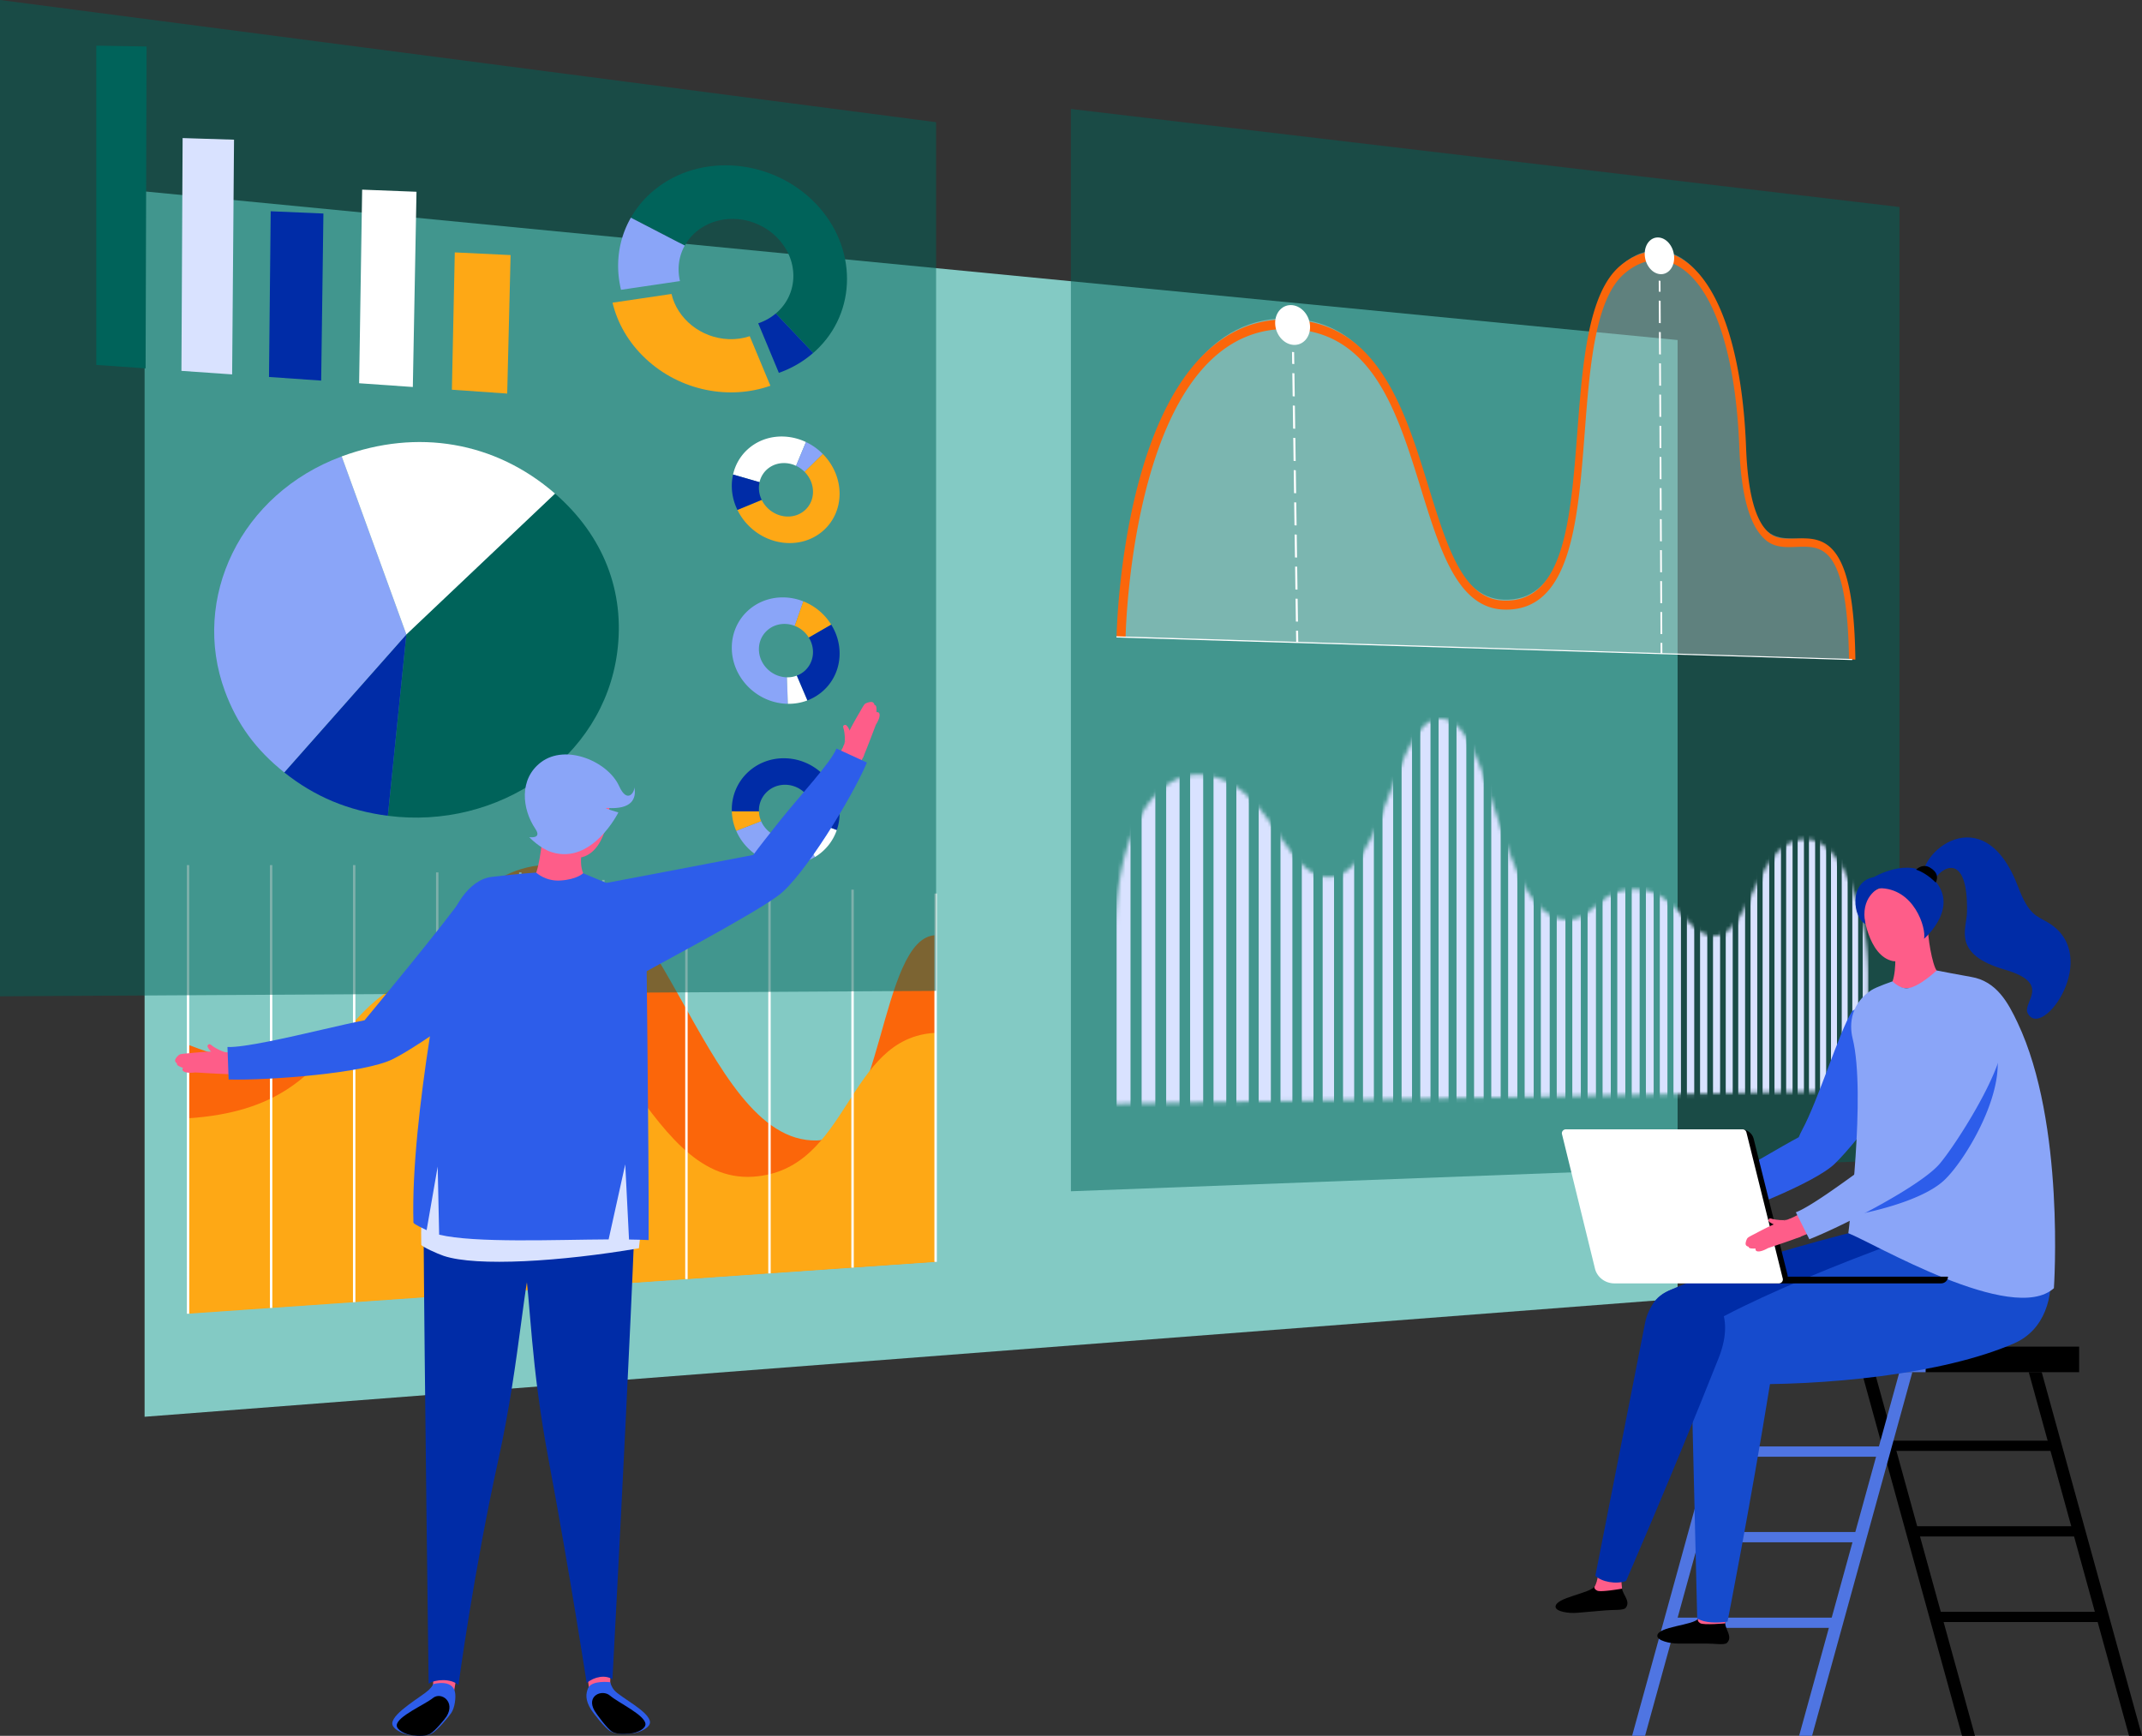 <svg width="543" height="440" xmlns="http://www.w3.org/2000/svg" xmlns:xlink="http://www.w3.org/1999/xlink">
    <rect width="100%" height="100%" fill="#333333" stroke="none"/>
    <defs>
        <path d="M69.067 20.08c-4.004 10.4-8.326 20.8-15.81 20.042-10.836-1.099-14.235-24.37-31.31-25.878C10.157 13.203 0 28.584 0 54.2v43.47l190.855-3.37V65.404c0-17.317-7.178-34.095-15.108-34.778-6.773-.583-10.434 5.813-13.651 12.208-3.16 6.283-5.891 12.566-10.718 12.231-6.562-.453-9.323-11.05-18.512-11.722-5.393-.395-8.241 1.69-10.71 3.775-2.396 2.023-4.435 4.047-8.098 3.802C96.992 49.79 95.885 1.367 82.877.028A5.227 5.227 0 0 0 82.34 0c-5.837 0-9.409 10.04-13.274 20.08z" id="a"/>
        <path d="M69.067 20.08c-4.004 10.4-8.326 20.8-15.81 20.042-10.836-1.099-14.235-24.37-31.31-25.878C10.157 13.203 0 28.584 0 54.2v43.47l190.855-3.37V65.404c0-17.317-7.178-34.095-15.108-34.778-6.773-.583-10.434 5.813-13.651 12.208-3.16 6.283-5.891 12.566-10.718 12.231-6.562-.453-9.323-11.05-18.512-11.722-5.393-.395-8.241 1.69-10.71 3.775-2.396 2.023-4.435 4.047-8.098 3.802C96.992 49.79 95.885 1.367 82.877.028A5.227 5.227 0 0 0 82.34 0c-5.837 0-9.409 10.04-13.274 20.08z" id="c"/>
        <path d="M69.067 20.08c-4.004 10.4-8.326 20.8-15.81 20.042-10.836-1.099-14.235-24.37-31.31-25.878C10.157 13.203 0 28.584 0 54.2v43.47l190.855-3.37V65.404c0-17.317-7.178-34.095-15.108-34.778-6.773-.583-10.434 5.813-13.651 12.208-3.16 6.283-5.891 12.566-10.718 12.231-6.562-.453-9.323-11.05-18.512-11.722-5.393-.395-8.241 1.69-10.71 3.775-2.396 2.023-4.435 4.047-8.098 3.802C96.992 49.79 95.885 1.367 82.877.028A5.227 5.227 0 0 0 82.34 0c-5.837 0-9.409 10.04-13.274 20.08z" id="e"/>
        <path d="M69.067 20.08c-4.004 10.4-8.326 20.8-15.81 20.042-10.836-1.099-14.235-24.37-31.31-25.878C10.157 13.203 0 28.584 0 54.2v43.47l190.855-3.37V65.404c0-17.317-7.178-34.095-15.108-34.778-6.773-.583-10.434 5.813-13.651 12.208-3.16 6.283-5.891 12.566-10.718 12.231-6.562-.453-9.323-11.05-18.512-11.722-5.393-.395-8.241 1.69-10.71 3.775-2.396 2.023-4.435 4.047-8.098 3.802C96.992 49.79 95.885 1.367 82.877.028A5.227 5.227 0 0 0 82.34 0c-5.837 0-9.409 10.04-13.274 20.08z" id="g"/>
        <path d="M69.067 20.08c-4.004 10.4-8.326 20.8-15.81 20.042-10.836-1.099-14.235-24.37-31.31-25.878C10.157 13.203 0 28.584 0 54.2v43.47l190.855-3.37V65.404c0-17.317-7.178-34.095-15.108-34.778-6.773-.583-10.434 5.813-13.651 12.208-3.16 6.283-5.891 12.566-10.718 12.231-6.562-.453-9.323-11.05-18.512-11.722-5.393-.395-8.241 1.69-10.71 3.775-2.396 2.023-4.435 4.047-8.098 3.802C96.992 49.79 95.885 1.367 82.877.028A5.227 5.227 0 0 0 82.34 0c-5.837 0-9.409 10.04-13.274 20.08z" id="i"/>
        <path d="M69.067 20.08c-4.004 10.4-8.326 20.8-15.81 20.042-10.836-1.099-14.235-24.37-31.31-25.878C10.157 13.203 0 28.584 0 54.2v43.47l190.855-3.37V65.404c0-17.317-7.178-34.095-15.108-34.778-6.773-.583-10.434 5.813-13.651 12.208-3.16 6.283-5.891 12.566-10.718 12.231-6.562-.453-9.323-11.05-18.512-11.722-5.393-.395-8.241 1.69-10.71 3.775-2.396 2.023-4.435 4.047-8.098 3.802C96.992 49.79 95.885 1.367 82.877.028A5.227 5.227 0 0 0 82.34 0c-5.837 0-9.409 10.04-13.274 20.08z" id="k"/>
        <path d="M69.067 20.08c-4.004 10.4-8.326 20.8-15.81 20.042-10.836-1.099-14.235-24.37-31.31-25.878C10.157 13.203 0 28.584 0 54.2v43.47l190.855-3.37V65.404c0-17.317-7.178-34.095-15.108-34.778-6.773-.583-10.434 5.813-13.651 12.208-3.16 6.283-5.891 12.566-10.718 12.231-6.562-.453-9.323-11.05-18.512-11.722-5.393-.395-8.241 1.69-10.71 3.775-2.396 2.023-4.435 4.047-8.098 3.802C96.992 49.79 95.885 1.367 82.877.028A5.227 5.227 0 0 0 82.34 0c-5.837 0-9.409 10.04-13.274 20.08z" id="m"/>
        <path d="M69.067 20.08c-4.004 10.4-8.326 20.8-15.81 20.042-10.836-1.099-14.235-24.37-31.31-25.878C10.157 13.203 0 28.584 0 54.2v43.47l190.855-3.37V65.404c0-17.317-7.178-34.095-15.108-34.778-6.773-.583-10.434 5.813-13.651 12.208-3.16 6.283-5.891 12.566-10.718 12.231-6.562-.453-9.323-11.05-18.512-11.722-5.393-.395-8.241 1.69-10.71 3.775-2.396 2.023-4.435 4.047-8.098 3.802C96.992 49.79 95.885 1.367 82.877.028A5.227 5.227 0 0 0 82.34 0c-5.837 0-9.409 10.04-13.274 20.08z" id="o"/>
        <path d="M69.067 20.08c-4.004 10.4-8.326 20.8-15.81 20.042-10.836-1.099-14.235-24.37-31.31-25.878C10.157 13.203 0 28.584 0 54.2v43.47l190.855-3.37V65.404c0-17.317-7.178-34.095-15.108-34.778-6.773-.583-10.434 5.813-13.651 12.208-3.16 6.283-5.891 12.566-10.718 12.231-6.562-.453-9.323-11.05-18.512-11.722-5.393-.395-8.241 1.69-10.71 3.775-2.396 2.023-4.435 4.047-8.098 3.802C96.992 49.79 95.885 1.367 82.877.028A5.227 5.227 0 0 0 82.34 0c-5.837 0-9.409 10.04-13.274 20.08z" id="q"/>
        <path d="M69.067 20.08c-4.004 10.4-8.326 20.8-15.81 20.042-10.836-1.099-14.235-24.37-31.31-25.878C10.157 13.203 0 28.584 0 54.2v43.47l190.855-3.37V65.404c0-17.317-7.178-34.095-15.108-34.778-6.773-.583-10.434 5.813-13.651 12.208-3.16 6.283-5.891 12.566-10.718 12.231-6.562-.453-9.323-11.05-18.512-11.722-5.393-.395-8.241 1.69-10.71 3.775-2.396 2.023-4.435 4.047-8.098 3.802C96.992 49.79 95.885 1.367 82.877.028A5.227 5.227 0 0 0 82.34 0c-5.837 0-9.409 10.04-13.274 20.08z" id="s"/>
        <path d="M69.067 20.08c-4.004 10.4-8.326 20.8-15.81 20.042-10.836-1.099-14.235-24.37-31.31-25.878C10.157 13.203 0 28.584 0 54.2v43.47l190.855-3.37V65.404c0-17.317-7.178-34.095-15.108-34.778-6.773-.583-10.434 5.813-13.651 12.208-3.16 6.283-5.891 12.566-10.718 12.231-6.562-.453-9.323-11.05-18.512-11.722-5.393-.395-8.241 1.69-10.71 3.775-2.396 2.023-4.435 4.047-8.098 3.802C96.992 49.79 95.885 1.367 82.877.028A5.227 5.227 0 0 0 82.34 0c-5.837 0-9.409 10.04-13.274 20.08z" id="u"/>
        <path d="M69.067 20.08c-4.004 10.4-8.326 20.8-15.81 20.042-10.836-1.099-14.235-24.37-31.31-25.878C10.157 13.203 0 28.584 0 54.2v43.47l190.855-3.37V65.404c0-17.317-7.178-34.095-15.108-34.778-6.773-.583-10.434 5.813-13.651 12.208-3.16 6.283-5.891 12.566-10.718 12.231-6.562-.453-9.323-11.05-18.512-11.722-5.393-.395-8.241 1.69-10.71 3.775-2.396 2.023-4.435 4.047-8.098 3.802C96.992 49.79 95.885 1.367 82.877.028A5.227 5.227 0 0 0 82.34 0c-5.837 0-9.409 10.04-13.274 20.08z" id="w"/>
        <path d="M69.067 20.08c-4.004 10.4-8.326 20.8-15.81 20.042-10.836-1.099-14.235-24.37-31.31-25.878C10.157 13.203 0 28.584 0 54.2v43.47l190.855-3.37V65.404c0-17.317-7.178-34.095-15.108-34.778-6.773-.583-10.434 5.813-13.651 12.208-3.16 6.283-5.891 12.566-10.718 12.231-6.562-.453-9.323-11.05-18.512-11.722-5.393-.395-8.241 1.69-10.71 3.775-2.396 2.023-4.435 4.047-8.098 3.802C96.992 49.79 95.885 1.367 82.877.028A5.227 5.227 0 0 0 82.34 0c-5.837 0-9.409 10.04-13.274 20.08z" id="y"/>
        <path d="M69.067 20.08c-4.004 10.4-8.326 20.8-15.81 20.042-10.836-1.099-14.235-24.37-31.31-25.878C10.157 13.203 0 28.584 0 54.2v43.47l190.855-3.37V65.404c0-17.317-7.178-34.095-15.108-34.778-6.773-.583-10.434 5.813-13.651 12.208-3.16 6.283-5.891 12.566-10.718 12.231-6.562-.453-9.323-11.05-18.512-11.722-5.393-.395-8.241 1.69-10.71 3.775-2.396 2.023-4.435 4.047-8.098 3.802C96.992 49.79 95.885 1.367 82.877.028A5.227 5.227 0 0 0 82.34 0c-5.837 0-9.409 10.04-13.274 20.08z" id="A"/>
        <path d="M69.067 20.08c-4.004 10.4-8.326 20.8-15.81 20.042-10.836-1.099-14.235-24.37-31.31-25.878C10.157 13.203 0 28.584 0 54.2v43.47l190.855-3.37V65.404c0-17.317-7.178-34.095-15.108-34.778-6.773-.583-10.434 5.813-13.651 12.208-3.16 6.283-5.891 12.566-10.718 12.231-6.562-.453-9.323-11.05-18.512-11.722-5.393-.395-8.241 1.69-10.71 3.775-2.396 2.023-4.435 4.047-8.098 3.802C96.992 49.79 95.885 1.367 82.877.028A5.227 5.227 0 0 0 82.34 0c-5.837 0-9.409 10.04-13.274 20.08z" id="C"/>
        <path d="M69.067 20.08c-4.004 10.4-8.326 20.8-15.81 20.042-10.836-1.099-14.235-24.37-31.31-25.878C10.157 13.203 0 28.584 0 54.2v43.47l190.855-3.37V65.404c0-17.317-7.178-34.095-15.108-34.778-6.773-.583-10.434 5.813-13.651 12.208-3.16 6.283-5.891 12.566-10.718 12.231-6.562-.453-9.323-11.05-18.512-11.722-5.393-.395-8.241 1.69-10.71 3.775-2.396 2.023-4.435 4.047-8.098 3.802C96.992 49.79 95.885 1.367 82.877.028A5.227 5.227 0 0 0 82.34 0c-5.837 0-9.409 10.04-13.274 20.08z" id="E"/>
        <path d="M69.067 20.08c-4.004 10.4-8.326 20.8-15.81 20.042-10.836-1.099-14.235-24.37-31.31-25.878C10.157 13.203 0 28.584 0 54.2v43.47l190.855-3.37V65.404c0-17.317-7.178-34.095-15.108-34.778-6.773-.583-10.434 5.813-13.651 12.208-3.16 6.283-5.891 12.566-10.718 12.231-6.562-.453-9.323-11.05-18.512-11.722-5.393-.395-8.241 1.69-10.71 3.775-2.396 2.023-4.435 4.047-8.098 3.802C96.992 49.79 95.885 1.367 82.877.028A5.227 5.227 0 0 0 82.34 0c-5.837 0-9.409 10.04-13.274 20.08z" id="G"/>
        <path d="M69.067 20.08c-4.004 10.4-8.326 20.8-15.81 20.042-10.836-1.099-14.235-24.37-31.31-25.878C10.157 13.203 0 28.584 0 54.2v43.47l190.855-3.37V65.404c0-17.317-7.178-34.095-15.108-34.778-6.773-.583-10.434 5.813-13.651 12.208-3.16 6.283-5.891 12.566-10.718 12.231-6.562-.453-9.323-11.05-18.512-11.722-5.393-.395-8.241 1.69-10.71 3.775-2.396 2.023-4.435 4.047-8.098 3.802C96.992 49.79 95.885 1.367 82.877.028A5.227 5.227 0 0 0 82.34 0c-5.837 0-9.409 10.04-13.274 20.08z" id="I"/>
        <path d="M69.067 20.08c-4.004 10.4-8.326 20.8-15.81 20.042-10.836-1.099-14.235-24.37-31.31-25.878C10.157 13.203 0 28.584 0 54.2v43.47l190.855-3.37V65.404c0-17.317-7.178-34.095-15.108-34.778-6.773-.583-10.434 5.813-13.651 12.208-3.16 6.283-5.891 12.566-10.718 12.231-6.562-.453-9.323-11.05-18.512-11.722-5.393-.395-8.241 1.69-10.71 3.775-2.396 2.023-4.435 4.047-8.098 3.802C96.992 49.79 95.885 1.367 82.877.028A5.227 5.227 0 0 0 82.34 0c-5.837 0-9.409 10.04-13.274 20.08z" id="K"/>
        <path d="M69.067 20.08c-4.004 10.4-8.326 20.8-15.81 20.042-10.836-1.099-14.235-24.37-31.31-25.878C10.157 13.203 0 28.584 0 54.2v43.47l190.855-3.37V65.404c0-17.317-7.178-34.095-15.108-34.778-6.773-.583-10.434 5.813-13.651 12.208-3.16 6.283-5.891 12.566-10.718 12.231-6.562-.453-9.323-11.05-18.512-11.722-5.393-.395-8.241 1.69-10.71 3.775-2.396 2.023-4.435 4.047-8.098 3.802C96.992 49.79 95.885 1.367 82.877.028A5.227 5.227 0 0 0 82.34 0c-5.837 0-9.409 10.04-13.274 20.08z" id="M"/>
        <path d="M69.067 20.08c-4.004 10.4-8.326 20.8-15.81 20.042-10.836-1.099-14.235-24.37-31.31-25.878C10.157 13.203 0 28.584 0 54.2v43.47l190.855-3.37V65.404c0-17.317-7.178-34.095-15.108-34.778-6.773-.583-10.434 5.813-13.651 12.208-3.16 6.283-5.891 12.566-10.718 12.231-6.562-.453-9.323-11.05-18.512-11.722-5.393-.395-8.241 1.69-10.71 3.775-2.396 2.023-4.435 4.047-8.098 3.802C96.992 49.79 95.885 1.367 82.877.028A5.227 5.227 0 0 0 82.34 0c-5.837 0-9.409 10.04-13.274 20.08z" id="O"/>
        <path d="M69.067 20.08c-4.004 10.4-8.326 20.8-15.81 20.042-10.836-1.099-14.235-24.37-31.31-25.878C10.157 13.203 0 28.584 0 54.2v43.47l190.855-3.37V65.404c0-17.317-7.178-34.095-15.108-34.778-6.773-.583-10.434 5.813-13.651 12.208-3.16 6.283-5.891 12.566-10.718 12.231-6.562-.453-9.323-11.05-18.512-11.722-5.393-.395-8.241 1.69-10.71 3.775-2.396 2.023-4.435 4.047-8.098 3.802C96.992 49.79 95.885 1.367 82.877.028A5.227 5.227 0 0 0 82.34 0c-5.837 0-9.409 10.04-13.274 20.08z" id="Q"/>
        <path d="M69.067 20.08c-4.004 10.4-8.326 20.8-15.81 20.042-10.836-1.099-14.235-24.37-31.31-25.878C10.157 13.203 0 28.584 0 54.2v43.47l190.855-3.37V65.404c0-17.317-7.178-34.095-15.108-34.778-6.773-.583-10.434 5.813-13.651 12.208-3.16 6.283-5.891 12.566-10.718 12.231-6.562-.453-9.323-11.05-18.512-11.722-5.393-.395-8.241 1.69-10.71 3.775-2.396 2.023-4.435 4.047-8.098 3.802C96.992 49.79 95.885 1.367 82.877.028A5.227 5.227 0 0 0 82.34 0c-5.837 0-9.409 10.04-13.274 20.08z" id="S"/>
        <path d="M69.067 20.08c-4.004 10.4-8.326 20.8-15.81 20.042-10.836-1.099-14.235-24.37-31.31-25.878C10.157 13.203 0 28.584 0 54.2v43.47l190.855-3.37V65.404c0-17.317-7.178-34.095-15.108-34.778-6.773-.583-10.434 5.813-13.651 12.208-3.16 6.283-5.891 12.566-10.718 12.231-6.562-.453-9.323-11.05-18.512-11.722-5.393-.395-8.241 1.69-10.71 3.775-2.396 2.023-4.435 4.047-8.098 3.802C96.992 49.79 95.885 1.367 82.877.028A5.227 5.227 0 0 0 82.34 0c-5.837 0-9.409 10.04-13.274 20.08z" id="U"/>
        <path d="M69.067 20.08c-4.004 10.4-8.326 20.8-15.81 20.042-10.836-1.099-14.235-24.37-31.31-25.878C10.157 13.203 0 28.584 0 54.2v43.47l190.855-3.37V65.404c0-17.317-7.178-34.095-15.108-34.778-6.773-.583-10.434 5.813-13.651 12.208-3.16 6.283-5.891 12.566-10.718 12.231-6.562-.453-9.323-11.05-18.512-11.722-5.393-.395-8.241 1.69-10.71 3.775-2.396 2.023-4.435 4.047-8.098 3.802C96.992 49.79 95.885 1.367 82.877.028A5.227 5.227 0 0 0 82.34 0c-5.837 0-9.409 10.04-13.274 20.08z" id="W"/>
        <path d="M69.067 20.08c-4.004 10.4-8.326 20.8-15.81 20.042-10.836-1.099-14.235-24.37-31.31-25.878C10.157 13.203 0 28.584 0 54.2v43.47l190.855-3.37V65.404c0-17.317-7.178-34.095-15.108-34.778-6.773-.583-10.434 5.813-13.651 12.208-3.16 6.283-5.891 12.566-10.718 12.231-6.562-.453-9.323-11.05-18.512-11.722-5.393-.395-8.241 1.69-10.71 3.775-2.396 2.023-4.435 4.047-8.098 3.802C96.992 49.79 95.885 1.367 82.877.028A5.227 5.227 0 0 0 82.34 0c-5.837 0-9.409 10.04-13.274 20.08z" id="Y"/>
        <path d="M69.067 20.08c-4.004 10.4-8.326 20.8-15.81 20.042-10.836-1.099-14.235-24.37-31.31-25.878C10.157 13.203 0 28.584 0 54.2v43.47l190.855-3.37V65.404c0-17.317-7.178-34.095-15.108-34.778-6.773-.583-10.434 5.813-13.651 12.208-3.16 6.283-5.891 12.566-10.718 12.231-6.562-.453-9.323-11.05-18.512-11.722-5.393-.395-8.241 1.69-10.71 3.775-2.396 2.023-4.435 4.047-8.098 3.802C96.992 49.79 95.885 1.367 82.877.028A5.227 5.227 0 0 0 82.34 0c-5.837 0-9.409 10.04-13.274 20.08z" id="aa"/>
        <path d="M69.067 20.08c-4.004 10.4-8.326 20.8-15.81 20.042-10.836-1.099-14.235-24.37-31.31-25.878C10.157 13.203 0 28.584 0 54.2v43.47l190.855-3.37V65.404c0-17.317-7.178-34.095-15.108-34.778-6.773-.583-10.434 5.813-13.651 12.208-3.16 6.283-5.891 12.566-10.718 12.231-6.562-.453-9.323-11.05-18.512-11.722-5.393-.395-8.241 1.69-10.71 3.775-2.396 2.023-4.435 4.047-8.098 3.802C96.992 49.79 95.885 1.367 82.877.028A5.227 5.227 0 0 0 82.34 0c-5.837 0-9.409 10.04-13.274 20.08z" id="ac"/>
        <path d="M69.067 20.08c-4.004 10.4-8.326 20.8-15.81 20.042-10.836-1.099-14.235-24.37-31.31-25.878C10.157 13.203 0 28.584 0 54.2v43.47l190.855-3.37V65.404c0-17.317-7.178-34.095-15.108-34.778-6.773-.583-10.434 5.813-13.651 12.208-3.16 6.283-5.891 12.566-10.718 12.231-6.562-.453-9.323-11.05-18.512-11.722-5.393-.395-8.241 1.69-10.71 3.775-2.396 2.023-4.435 4.047-8.098 3.802C96.992 49.79 95.885 1.367 82.877.028A5.227 5.227 0 0 0 82.34 0c-5.837 0-9.409 10.04-13.274 20.08z" id="ae"/>
        <path d="M69.067 20.08c-4.004 10.4-8.326 20.8-15.81 20.042-10.836-1.099-14.235-24.37-31.31-25.878C10.157 13.203 0 28.584 0 54.2v43.47l190.855-3.37V65.404c0-17.317-7.178-34.095-15.108-34.778-6.773-.583-10.434 5.813-13.651 12.208-3.16 6.283-5.891 12.566-10.718 12.231-6.562-.453-9.323-11.05-18.512-11.722-5.393-.395-8.241 1.69-10.71 3.775-2.396 2.023-4.435 4.047-8.098 3.802C96.992 49.79 95.885 1.367 82.877.028A5.227 5.227 0 0 0 82.34 0c-5.837 0-9.409 10.04-13.274 20.08z" id="ag"/>
        <path d="M69.067 20.08c-4.004 10.4-8.326 20.8-15.81 20.042-10.836-1.099-14.235-24.37-31.31-25.878C10.157 13.203 0 28.584 0 54.2v43.47l190.855-3.37V65.404c0-17.317-7.178-34.095-15.108-34.778-6.773-.583-10.434 5.813-13.651 12.208-3.16 6.283-5.891 12.566-10.718 12.231-6.562-.453-9.323-11.05-18.512-11.722-5.393-.395-8.241 1.69-10.71 3.775-2.396 2.023-4.435 4.047-8.098 3.802C96.992 49.79 95.885 1.367 82.877.028A5.227 5.227 0 0 0 82.34 0c-5.837 0-9.409 10.04-13.274 20.08z" id="ai"/>
        <path d="M69.067 20.08c-4.004 10.4-8.326 20.8-15.81 20.042-10.836-1.099-14.235-24.37-31.31-25.878C10.157 13.203 0 28.584 0 54.2v43.47l190.855-3.37V65.404c0-17.317-7.178-34.095-15.108-34.778-6.773-.583-10.434 5.813-13.651 12.208-3.16 6.283-5.891 12.566-10.718 12.231-6.562-.453-9.323-11.05-18.512-11.722-5.393-.395-8.241 1.69-10.71 3.775-2.396 2.023-4.435 4.047-8.098 3.802C96.992 49.79 95.885 1.367 82.877.028A5.227 5.227 0 0 0 82.34 0c-5.837 0-9.409 10.04-13.274 20.08z" id="ak"/>
        <path d="M69.067 20.08c-4.004 10.4-8.326 20.8-15.81 20.042-10.836-1.099-14.235-24.37-31.31-25.878C10.157 13.203 0 28.584 0 54.2v43.47l190.855-3.37V65.404c0-17.317-7.178-34.095-15.108-34.778-6.773-.583-10.434 5.813-13.651 12.208-3.16 6.283-5.891 12.566-10.718 12.231-6.562-.453-9.323-11.05-18.512-11.722-5.393-.395-8.241 1.69-10.71 3.775-2.396 2.023-4.435 4.047-8.098 3.802C96.992 49.79 95.885 1.367 82.877.028A5.227 5.227 0 0 0 82.34 0c-5.837 0-9.409 10.04-13.274 20.08z" id="am"/>
        <path d="M69.067 20.08c-4.004 10.4-8.326 20.8-15.81 20.042-10.836-1.099-14.235-24.37-31.31-25.878C10.157 13.203 0 28.584 0 54.2v43.47l190.855-3.37V65.404c0-17.317-7.178-34.095-15.108-34.778-6.773-.583-10.434 5.813-13.651 12.208-3.16 6.283-5.891 12.566-10.718 12.231-6.562-.453-9.323-11.05-18.512-11.722-5.393-.395-8.241 1.69-10.71 3.775-2.396 2.023-4.435 4.047-8.098 3.802C96.992 49.79 95.885 1.367 82.877.028A5.227 5.227 0 0 0 82.34 0c-5.837 0-9.409 10.04-13.274 20.08z" id="ao"/>
        <path d="M69.067 20.08c-4.004 10.4-8.326 20.8-15.81 20.042-10.836-1.099-14.235-24.37-31.31-25.878C10.157 13.203 0 28.584 0 54.2v43.47l190.855-3.37V65.404c0-17.317-7.178-34.095-15.108-34.778-6.773-.583-10.434 5.813-13.651 12.208-3.16 6.283-5.891 12.566-10.718 12.231-6.562-.453-9.323-11.05-18.512-11.722-5.393-.395-8.241 1.69-10.71 3.775-2.396 2.023-4.435 4.047-8.098 3.802C96.992 49.79 95.885 1.367 82.877.028A5.227 5.227 0 0 0 82.34 0c-5.837 0-9.409 10.04-13.274 20.08z" id="aq"/>
        <path d="M69.067 20.08c-4.004 10.4-8.326 20.8-15.81 20.042-10.836-1.099-14.235-24.37-31.31-25.878C10.157 13.203 0 28.584 0 54.2v43.47l190.855-3.37V65.404c0-17.317-7.178-34.095-15.108-34.778-6.773-.583-10.434 5.813-13.651 12.208-3.16 6.283-5.891 12.566-10.718 12.231-6.562-.453-9.323-11.05-18.512-11.722-5.393-.395-8.241 1.69-10.71 3.775-2.396 2.023-4.435 4.047-8.098 3.802C96.992 49.79 95.885 1.367 82.877.028A5.227 5.227 0 0 0 82.34 0c-5.837 0-9.409 10.04-13.274 20.08z" id="as"/>
        <path d="M69.067 20.08c-4.004 10.4-8.326 20.8-15.81 20.042-10.836-1.099-14.235-24.37-31.31-25.878C10.157 13.203 0 28.584 0 54.2v43.47l190.855-3.37V65.404c0-17.317-7.178-34.095-15.108-34.778-6.773-.583-10.434 5.813-13.651 12.208-3.16 6.283-5.891 12.566-10.718 12.231-6.562-.453-9.323-11.05-18.512-11.722-5.393-.395-8.241 1.69-10.71 3.775-2.396 2.023-4.435 4.047-8.098 3.802C96.992 49.79 95.885 1.367 82.877.028A5.227 5.227 0 0 0 82.34 0c-5.837 0-9.409 10.04-13.274 20.08z" id="au"/>
        <path d="M69.067 20.08c-4.004 10.4-8.326 20.8-15.81 20.042-10.836-1.099-14.235-24.37-31.31-25.878C10.157 13.203 0 28.584 0 54.2v43.47l190.855-3.37V65.404c0-17.317-7.178-34.095-15.108-34.778-6.773-.583-10.434 5.813-13.651 12.208-3.16 6.283-5.891 12.566-10.718 12.231-6.562-.453-9.323-11.05-18.512-11.722-5.393-.395-8.241 1.69-10.71 3.775-2.396 2.023-4.435 4.047-8.098 3.802C96.992 49.79 95.885 1.367 82.877.028A5.227 5.227 0 0 0 82.34 0c-5.837 0-9.409 10.04-13.274 20.08z" id="aw"/>
        <path d="M69.067 20.08c-4.004 10.4-8.326 20.8-15.81 20.042-10.836-1.099-14.235-24.37-31.31-25.878C10.157 13.203 0 28.584 0 54.2v43.47l190.855-3.37V65.404c0-17.317-7.178-34.095-15.108-34.778-6.773-.583-10.434 5.813-13.651 12.208-3.16 6.283-5.891 12.566-10.718 12.231-6.562-.453-9.323-11.05-18.512-11.722-5.393-.395-8.241 1.69-10.71 3.775-2.396 2.023-4.435 4.047-8.098 3.802C96.992 49.79 95.885 1.367 82.877.028A5.227 5.227 0 0 0 82.34 0c-5.837 0-9.409 10.04-13.274 20.08z" id="ay"/>
        <path d="M69.067 20.08c-4.004 10.4-8.326 20.8-15.81 20.042-10.836-1.099-14.235-24.37-31.31-25.878C10.157 13.203 0 28.584 0 54.2v43.47l190.855-3.37V65.404c0-17.317-7.178-34.095-15.108-34.778-6.773-.583-10.434 5.813-13.651 12.208-3.16 6.283-5.891 12.566-10.718 12.231-6.562-.453-9.323-11.05-18.512-11.722-5.393-.395-8.241 1.69-10.71 3.775-2.396 2.023-4.435 4.047-8.098 3.802C96.992 49.79 95.885 1.367 82.877.028A5.227 5.227 0 0 0 82.34 0c-5.837 0-9.409 10.04-13.274 20.08z" id="aA"/>
        <path d="M69.067 20.08c-4.004 10.4-8.326 20.8-15.81 20.042-10.836-1.099-14.235-24.37-31.31-25.878C10.157 13.203 0 28.584 0 54.2v43.47l190.855-3.37V65.404c0-17.317-7.178-34.095-15.108-34.778-6.773-.583-10.434 5.813-13.651 12.208-3.16 6.283-5.891 12.566-10.718 12.231-6.562-.453-9.323-11.05-18.512-11.722-5.393-.395-8.241 1.69-10.71 3.775-2.396 2.023-4.435 4.047-8.098 3.802C96.992 49.79 95.885 1.367 82.877.028A5.227 5.227 0 0 0 82.34 0c-5.837 0-9.409 10.04-13.274 20.08z" id="aC"/>
        <path d="M69.067 20.08c-4.004 10.4-8.326 20.8-15.81 20.042-10.836-1.099-14.235-24.37-31.31-25.878C10.157 13.203 0 28.584 0 54.2v43.47l190.855-3.37V65.404c0-17.317-7.178-34.095-15.108-34.778-6.773-.583-10.434 5.813-13.651 12.208-3.16 6.283-5.891 12.566-10.718 12.231-6.562-.453-9.323-11.05-18.512-11.722-5.393-.395-8.241 1.69-10.71 3.775-2.396 2.023-4.435 4.047-8.098 3.802C96.992 49.79 95.885 1.367 82.877.028A5.227 5.227 0 0 0 82.34 0c-5.837 0-9.409 10.04-13.274 20.08z" id="aE"/>
        <path d="M69.067 20.08c-4.004 10.4-8.326 20.8-15.81 20.042-10.836-1.099-14.235-24.37-31.31-25.878C10.157 13.203 0 28.584 0 54.2v43.47l190.855-3.37V65.404c0-17.317-7.178-34.095-15.108-34.778-6.773-.583-10.434 5.813-13.651 12.208-3.16 6.283-5.891 12.566-10.718 12.231-6.562-.453-9.323-11.05-18.512-11.722-5.393-.395-8.241 1.69-10.71 3.775-2.396 2.023-4.435 4.047-8.098 3.802C96.992 49.79 95.885 1.367 82.877.028A5.227 5.227 0 0 0 82.34 0c-5.837 0-9.409 10.04-13.274 20.08z" id="aG"/>
        <path d="M69.067 20.08c-4.004 10.4-8.326 20.8-15.81 20.042-10.836-1.099-14.235-24.37-31.31-25.878C10.157 13.203 0 28.584 0 54.2v43.47l190.855-3.37V65.404c0-17.317-7.178-34.095-15.108-34.778-6.773-.583-10.434 5.813-13.651 12.208-3.16 6.283-5.891 12.566-10.718 12.231-6.562-.453-9.323-11.05-18.512-11.722-5.393-.395-8.241 1.69-10.71 3.775-2.396 2.023-4.435 4.047-8.098 3.802C96.992 49.79 95.885 1.367 82.877.028A5.227 5.227 0 0 0 82.34 0c-5.837 0-9.409 10.04-13.274 20.08z" id="aI"/>
        <path d="M69.067 20.08c-4.004 10.4-8.326 20.8-15.81 20.042-10.836-1.099-14.235-24.37-31.31-25.878C10.157 13.203 0 28.584 0 54.2v43.47l190.855-3.37V65.404c0-17.317-7.178-34.095-15.108-34.778-6.773-.583-10.434 5.813-13.651 12.208-3.16 6.283-5.891 12.566-10.718 12.231-6.562-.453-9.323-11.05-18.512-11.722-5.393-.395-8.241 1.69-10.71 3.775-2.396 2.023-4.435 4.047-8.098 3.802C96.992 49.79 95.885 1.367 82.877.028A5.227 5.227 0 0 0 82.34 0c-5.837 0-9.409 10.04-13.274 20.08z" id="aK"/>
        <path d="M69.067 20.08c-4.004 10.4-8.326 20.8-15.81 20.042-10.836-1.099-14.235-24.37-31.31-25.878C10.157 13.203 0 28.584 0 54.2v43.47l190.855-3.37V65.404c0-17.317-7.178-34.095-15.108-34.778-6.773-.583-10.434 5.813-13.651 12.208-3.16 6.283-5.891 12.566-10.718 12.231-6.562-.453-9.323-11.05-18.512-11.722-5.393-.395-8.241 1.69-10.71 3.775-2.396 2.023-4.435 4.047-8.098 3.802C96.992 49.79 95.885 1.367 82.877.028A5.227 5.227 0 0 0 82.34 0c-5.837 0-9.409 10.04-13.274 20.08z" id="aM"/>
        <path d="M69.067 20.08c-4.004 10.4-8.326 20.8-15.81 20.042-10.836-1.099-14.235-24.37-31.31-25.878C10.157 13.203 0 28.584 0 54.2v43.47l190.855-3.37V65.404c0-17.317-7.178-34.095-15.108-34.778-6.773-.583-10.434 5.813-13.651 12.208-3.16 6.283-5.891 12.566-10.718 12.231-6.562-.453-9.323-11.05-18.512-11.722-5.393-.395-8.241 1.69-10.71 3.775-2.396 2.023-4.435 4.047-8.098 3.802C96.992 49.79 95.885 1.367 82.877.028A5.227 5.227 0 0 0 82.34 0c-5.837 0-9.409 10.04-13.274 20.08z" id="aO"/>
    </defs>
    <g fill="none" fill-rule="evenodd">
        <path fill="#83CAC4" d="m36.654 359.126 388.62-29.9V86.193L36.653 48.52z"/>
        <path d="M207.048 289.09c-29.772.684-39.39-75.287-72.014-69.495-32.303 5.734-28.734 68.233-87.36 45.222l-.195 68.041 189.702-13.065v-82.734c-14.253.447-13.436 51.646-30.133 52.03" fill="#FB660A"/>
        <path d="M190.89 298.275c-28.215 1.833-35.865-52.883-69.352-52.883-41.345 0-28.454 35.124-73.863 38.075l-.197 49.543 189.703-13.15v-58.049c-22.793 1.081-21.67 34.864-46.292 36.464" fill="#FEA815"/>
        <path fill="#FFF" d="M236.874 319.86h.613v-93.366h-.613zM215.818 321.32h.613v-95.813h-.613zM194.76 322.782h.614v-97.275h-.613zM173.705 324.243h.613v-99.581h-.613zM152.649 325.705h.613v-102.67h-.613zM131.592 327.165h.614V221.143h-.614zM110.536 328.627h.614V221.144h-.614zM89.48 330.088h.614V219.28h-.614zM68.424 331.55h.614V219.28h-.614zM47.367 333.01h.614V219.28h-.614z"/>
        <path fill="#00635A" opacity=".504" d="M0 0v252.544l237.3-1.374V30.975z"/>
        <path fill="#00635A" opacity=".498" d="m271.472 301.967 210.046-7.936V52.476L271.472 27.619z"/>
        <g>
            <g transform="translate(282.804 182.178)">
                <mask id="b" fill="#fff">
                    <use xlink:href="#a"/>
                </mask>
                <path fill="#D9E2FF" mask="url(#b)" d="m.223 118.558 3.563-.18V-30.894l-3.563-.847z"/>
            </g>
            <g transform="translate(282.804 182.178)">
                <mask id="d" fill="#fff">
                    <use xlink:href="#c"/>
                </mask>
                <path fill="#D9E2FF" mask="url(#d)" d="m6.599 118.237 3.476-.176V-29.4L6.6-30.226z"/>
            </g>
            <g transform="translate(282.804 182.178)">
                <mask id="f" fill="#fff">
                    <use xlink:href="#e"/>
                </mask>
                <path fill="#D9E2FF" mask="url(#f)" d="m12.82 117.922 3.393-.171V-27.94l-3.393-.809z"/>
            </g>
            <g transform="translate(282.804 182.178)">
                <mask id="h" fill="#fff">
                    <use xlink:href="#g"/>
                </mask>
                <path fill="#D9E2FF" mask="url(#h)" d="m18.894 117.615 3.312-.168V-26.516l-3.312-.786z"/>
            </g>
            <g transform="translate(282.804 182.178)">
                <mask id="j" fill="#fff">
                    <use xlink:href="#i"/>
                </mask>
                <path fill="#D9E2FF" mask="url(#j)" d="m24.824 117.315 3.235-.163V-25.123l-3.235-.77z"/>
            </g>
            <g transform="translate(282.804 182.178)">
                <mask id="l" fill="#fff">
                    <use xlink:href="#k"/>
                </mask>
                <path fill="#D9E2FF" mask="url(#l)" d="m30.615 117.022 3.16-.158v-140.63l-3.16-.75z"/>
            </g>
            <g transform="translate(282.804 182.178)">
                <mask id="n" fill="#fff">
                    <use xlink:href="#m"/>
                </mask>
                <path fill="#D9E2FF" mask="url(#n)" d="m36.273 116.737 3.089-.156V-22.437l-3.089-.735z"/>
            </g>
            <g transform="translate(282.804 182.178)">
                <mask id="p" fill="#fff">
                    <use xlink:href="#o"/>
                </mask>
                <path fill="#D9E2FF" mask="url(#p)" d="m41.803 116.457 3.017-.153V-21.138l-3.017-.718z"/>
            </g>
            <g transform="translate(282.804 182.178)">
                <mask id="r" fill="#fff">
                    <use xlink:href="#q"/>
                </mask>
                <path fill="#D9E2FF" mask="url(#r)" d="m47.207 116.184 2.951-.15V-19.87l-2.95-.701z"/>
            </g>
            <g transform="translate(282.804 182.178)">
                <mask id="t" fill="#fff">
                    <use xlink:href="#s"/>
                </mask>
                <path fill="#D9E2FF" mask="url(#t)" d="m52.491 115.917 2.886-.146v-134.4l-2.886-.687z"/>
            </g>
            <g transform="translate(282.804 182.178)">
                <mask id="v" fill="#fff">
                    <use xlink:href="#u"/>
                </mask>
                <path fill="#D9E2FF" mask="url(#v)" d="m57.66 115.656 2.822-.143V-17.415l-2.823-.672z"/>
            </g>
            <g transform="translate(282.804 182.178)">
                <mask id="x" fill="#fff">
                    <use xlink:href="#w"/>
                </mask>
                <path fill="#D9E2FF" mask="url(#x)" d="m62.715 115.4 2.76-.139v-131.49l-2.76-.657z"/>
            </g>
            <g transform="translate(282.804 182.178)">
                <mask id="z" fill="#fff">
                    <use xlink:href="#y"/>
                </mask>
                <path fill="#D9E2FF" mask="url(#z)" d="m67.66 115.15 2.703-.136v-130.08l-2.702-.644z"/>
            </g>
            <g transform="translate(282.804 182.178)">
                <mask id="B" fill="#fff">
                    <use xlink:href="#A"/>
                </mask>
                <path fill="#D9E2FF" mask="url(#B)" d="m72.502 114.906 2.645-.134V-13.929l-2.645-.629z"/>
            </g>
            <g transform="translate(282.804 182.178)">
                <mask id="D" fill="#fff">
                    <use xlink:href="#C"/>
                </mask>
                <path fill="#D9E2FF" mask="url(#D)" d="m77.24 114.667 2.59-.131V-12.816l-2.59-.615z"/>
            </g>
            <g transform="translate(282.804 182.178)">
                <mask id="F" fill="#fff">
                    <use xlink:href="#E"/>
                </mask>
                <path fill="#D9E2FF" mask="url(#F)" d="m81.88 114.431 2.537-.127V-11.725l-2.537-.604z"/>
            </g>
            <g transform="translate(282.804 182.178)">
                <mask id="H" fill="#fff">
                    <use xlink:href="#G"/>
                </mask>
                <path fill="#D9E2FF" mask="url(#H)" d="m86.424 114.202 2.484-.125V-10.658l-2.484-.59z"/>
            </g>
            <g transform="translate(282.804 182.178)">
                <mask id="J" fill="#fff">
                    <use xlink:href="#I"/>
                </mask>
                <path fill="#D9E2FF" mask="url(#J)" d="m90.875 113.978 2.434-.124V-9.61l-2.434-.58z"/>
            </g>
            <g transform="translate(282.804 182.178)">
                <mask id="L" fill="#fff">
                    <use xlink:href="#K"/>
                </mask>
                <path fill="#D9E2FF" mask="url(#L)" d="m95.235 113.757 2.385-.121V-8.586l-2.385-.568z"/>
            </g>
            <g transform="translate(282.804 182.178)">
                <mask id="N" fill="#fff">
                    <use xlink:href="#M"/>
                </mask>
                <path fill="#D9E2FF" mask="url(#N)" d="m99.509 113.54 2.337-.118V-7.582l-2.337-.556z"/>
            </g>
            <g transform="translate(282.804 182.178)">
                <mask id="P" fill="#fff">
                    <use xlink:href="#O"/>
                </mask>
                <path fill="#D9E2FF" mask="url(#P)" d="m103.697 113.33 2.292-.116V-6.596l-2.292-.546z"/>
            </g>
            <g transform="translate(282.804 182.178)">
                <mask id="R" fill="#fff">
                    <use xlink:href="#Q"/>
                </mask>
                <path fill="#D9E2FF" mask="url(#R)" d="m107.803 113.122 2.248-.114V.606l-2.248-6.772z"/>
            </g>
            <g transform="translate(282.804 182.178)">
                <mask id="T" fill="#fff">
                    <use xlink:href="#S"/>
                </mask>
                <path fill="#D9E2FF" mask="url(#T)" d="m111.83 112.919 2.204-.113V1.535l-2.204-.515z"/>
            </g>
            <g transform="translate(282.804 182.178)">
                <mask id="V" fill="#fff">
                    <use xlink:href="#U"/>
                </mask>
                <path fill="#D9E2FF" mask="url(#V)" d="m189.405 108.998 1.45-.073V13.578l-1.45-.345z"/>
            </g>
            <g transform="translate(282.804 182.178)">
                <mask id="X" fill="#fff">
                    <use xlink:href="#W"/>
                </mask>
                <path fill="#D9E2FF" mask="url(#X)" d="m186.764 109.13 1.472-.073v-96.1l-1.472-.35z"/>
            </g>
            <g transform="translate(282.804 182.178)">
                <mask id="Z" fill="#fff">
                    <use xlink:href="#Y"/>
                </mask>
                <path fill="#D9E2FF" mask="url(#Z)" d="m184.08 109.267 1.496-.075V12.324l-1.496-.356z"/>
            </g>
            <g transform="translate(282.804 182.178)">
                <mask id="ab" fill="#fff">
                    <use xlink:href="#aa"/>
                </mask>
                <path fill="#D9E2FF" mask="url(#ab)" d="m181.353 109.405 1.52-.077V11.68l-1.52-.361z"/>
            </g>
            <g transform="translate(282.804 182.178)">
                <mask id="ad" fill="#fff">
                    <use xlink:href="#ac"/>
                </mask>
                <path fill="#D9E2FF" mask="url(#ad)" d="m178.582 109.545 1.546-.078V11.028l-1.546-.367z"/>
            </g>
            <g transform="translate(282.804 182.178)">
                <mask id="af" fill="#fff">
                    <use xlink:href="#ae"/>
                </mask>
                <path fill="#D9E2FF" mask="url(#af)" d="m175.765 109.687 1.57-.08V10.364l-1.57-.373z"/>
            </g>
            <g transform="translate(282.804 182.178)">
                <mask id="ah" fill="#fff">
                    <use xlink:href="#ag"/>
                </mask>
                <path fill="#D9E2FF" mask="url(#ah)" d="m172.901 109.832 1.597-.081V9.689l-1.597-.379z"/>
            </g>
            <g transform="translate(282.804 182.178)">
                <mask id="aj" fill="#fff">
                    <use xlink:href="#ai"/>
                </mask>
                <path fill="#D9E2FF" mask="url(#aj)" d="m169.99 109.979 1.625-.082V9.004l-1.625-.386z"/>
            </g>
            <g transform="translate(282.804 182.178)">
                <mask id="al" fill="#fff">
                    <use xlink:href="#ak"/>
                </mask>
                <path fill="#D9E2FF" mask="url(#al)" d="m167.03 110.129 1.65-.085V8.307l-1.65-.393z"/>
            </g>
            <g transform="translate(282.804 182.178)">
                <mask id="an" fill="#fff">
                    <use xlink:href="#am"/>
                </mask>
                <path fill="#D9E2FF" mask="url(#an)" d="m164.019 110.28 1.68-.084V7.598l-1.68-.4z"/>
            </g>
            <g transform="translate(282.804 182.178)">
                <mask id="ap" fill="#fff">
                    <use xlink:href="#ao"/>
                </mask>
                <path fill="#D9E2FF" mask="url(#ap)" d="m160.957 110.436 1.708-.087V6.877l-1.708-.406z"/>
            </g>
            <g transform="translate(282.804 182.178)">
                <mask id="ar" fill="#fff">
                    <use xlink:href="#aq"/>
                </mask>
                <path fill="#D9E2FF" mask="url(#ar)" d="m157.843 110.593 1.736-.088v-98.36l-1.736-.405z"/>
            </g>
            <g transform="translate(282.804 182.178)">
                <mask id="at" fill="#fff">
                    <use xlink:href="#as"/>
                </mask>
                <path fill="#D9E2FF" mask="url(#at)" d="m154.673 110.753 1.768-.09V11.415l-1.768-.413z"/>
            </g>
            <g transform="translate(282.804 182.178)">
                <mask id="av" fill="#fff">
                    <use xlink:href="#au"/>
                </mask>
                <path fill="#D9E2FF" mask="url(#av)" d="m151.448 110.916 1.798-.09V10.669l-1.798-.42z"/>
            </g>
            <g transform="translate(282.804 182.178)">
                <mask id="ax" fill="#fff">
                    <use xlink:href="#aw"/>
                </mask>
                <path fill="#D9E2FF" mask="url(#ax)" d="m148.165 111.082 1.831-.092V9.913l-1.831-.428z"/>
            </g>
            <g transform="translate(282.804 182.178)">
                <mask id="az" fill="#fff">
                    <use xlink:href="#ay"/>
                </mask>
                <path fill="#D9E2FF" mask="url(#az)" d="m144.824 111.25 1.865-.093V9.141l-1.865-.434z"/>
            </g>
            <g transform="translate(282.804 182.178)">
                <mask id="aB" fill="#fff">
                    <use xlink:href="#aA"/>
                </mask>
                <path fill="#D9E2FF" mask="url(#aB)" d="m141.423 111.422 1.897-.095V8.357l-1.897-.442z"/>
            </g>
            <g transform="translate(282.804 182.178)">
                <mask id="aD" fill="#fff">
                    <use xlink:href="#aC"/>
                </mask>
                <path fill="#D9E2FF" mask="url(#aD)" d="m137.96 111.598 1.932-.098V7.558l-1.933-.45z"/>
            </g>
            <g transform="translate(282.804 182.178)">
                <mask id="aF" fill="#fff">
                    <use xlink:href="#aE"/>
                </mask>
                <path fill="#D9E2FF" mask="url(#aF)" d="m134.433 111.776 1.967-.1V6.745l-1.967-.459z"/>
            </g>
            <g transform="translate(282.804 182.178)">
                <mask id="aH" fill="#fff">
                    <use xlink:href="#aG"/>
                </mask>
                <path fill="#D9E2FF" mask="url(#aH)" d="m130.84 111.958 2.005-.102V5.916l-2.005-.466z"/>
            </g>
            <g transform="translate(282.804 182.178)">
                <mask id="aJ" fill="#fff">
                    <use xlink:href="#aI"/>
                </mask>
                <path fill="#D9E2FF" mask="url(#aJ)" d="m127.18 112.143 2.043-.104V5.072l-2.042-.475z"/>
            </g>
            <g transform="translate(282.804 182.178)">
                <mask id="aL" fill="#fff">
                    <use xlink:href="#aK"/>
                </mask>
                <path fill="#D9E2FF" mask="url(#aL)" d="m123.452 112.331 2.08-.105V4.213l-2.08-.485z"/>
            </g>
            <g transform="translate(282.804 182.178)">
                <mask id="aN" fill="#fff">
                    <use xlink:href="#aM"/>
                </mask>
                <path fill="#D9E2FF" mask="url(#aN)" d="m119.651 112.523 2.121-.108V3.336l-2.12-.493z"/>
            </g>
            <g transform="translate(282.804 182.178)">
                <mask id="aP" fill="#fff">
                    <use xlink:href="#aO"/>
                </mask>
                <path fill="#D9E2FF" mask="url(#aP)" d="m115.778 112.719 2.161-.11V2.444l-2.16-.503z"/>
            </g>
        </g>
        <g>
            <path d="M189.56 113.881a12.134 12.134 0 0 0-3.726 6.404l6.709 1.939c.675-3.002 3.436-5.071 6.724-4.82a7.208 7.208 0 0 1 2.535.672l2.51-6.028c-4.908-2.32-10.744-1.789-14.752 1.833" fill="#FFF"/>
            <path d="m208.556 115.053-4.618 4.525c1.33 1.33 2.158 3.14 2.158 5.086 0 3.717-3.05 6.518-6.83 6.254-2.702-.19-5.047-1.89-6.17-4.21l-6.154 2.546a14.764 14.764 0 0 0 2.619 3.766c5.369 5.637 14.025 6.208 19.32 1.325 5.276-4.861 5.273-13.333 0-18.962a8.328 8.328 0 0 0-.325-.33" fill="#FEA815"/>
            <path d="M201.802 118.076c.799.371 1.52.886 2.137 1.502l4.616-4.525a14.88 14.88 0 0 0-4.243-3.005l-2.51 6.028z" fill="#8AA5F8"/>
            <path d="m192.543 122.224-6.709-1.939c-.665 2.916-.302 6.092 1.108 8.968l6.155-2.545a6.933 6.933 0 0 1-.714-3.05c0-.498.06-.979.16-1.434" fill="#002CA7"/>
            <path d="M194.406 210.308a7.05 7.05 0 0 1-1.458-2.16l-6.314 2.46c2.12 4.887 6.986 8.39 12.629 8.546 2.715.076 5.237-.635 7.35-1.925l-3.651-5.74c-2.65 1.6-6.228 1.183-8.556-1.18" fill="#8AA5F8"/>
            <path d="M199.266 192.217c-7.576-.306-13.755 5.518-13.755 13.001 0 .149.007.3.014.449l6.865.009a6.474 6.474 0 0 1 2.02-4.945c2.684-2.544 7.024-2.38 9.692.352 1.898 1.943 2.44 4.666 1.634 6.989l6.387 2.352c.465-1.333.718-2.776.718-4.278 0-7.386-6.059-13.625-13.575-13.929" fill="#002CA7"/>
            <path d="M204.105 210.617a6.55 6.55 0 0 1-1.143.873l3.65 5.74a12.793 12.793 0 0 0 5.512-6.806l-6.388-2.353a6.373 6.373 0 0 1-1.631 2.546" fill="#FFF"/>
            <path d="M185.525 205.667c.052 1.738.443 3.409 1.11 4.942l6.312-2.46a6.71 6.71 0 0 1-.557-2.473l-6.865-.01z" fill="#FEA815"/>
            <path d="M185.511 164.185c0 7.49 6.186 13.849 13.755 14.207.153.007.301.009.453.009l-.227-6.711a7.274 7.274 0 0 1-5.086-2.242c-2.695-2.786-2.695-7.077 0-9.575 1.912-1.776 4.67-2.16 7.06-1.226l2.179-6.215a14.126 14.126 0 0 0-4.382-.978c-7.568-.454-13.752 5.246-13.752 12.73" fill="#8AA5F8"/>
            <path d="M205.02 161.59c1.697 2.704 1.388 6.199-.919 8.36a6.357 6.357 0 0 1-2.13 1.319l2.678 6.284c4.829-1.823 8.192-6.388 8.192-11.9 0-2.663-.784-5.185-2.14-7.345l-5.682 3.282z" fill="#002CA7"/>
            <path d="m203.645 152.432-2.179 6.215a7.326 7.326 0 0 1 3.553 2.943l5.681-3.282a14.648 14.648 0 0 0-7.055-5.876" fill="#FEA815"/>
            <path d="m199.491 171.69.229 6.71c1.746.03 3.411-.27 4.93-.847l-2.679-6.284a6.674 6.674 0 0 1-2.48.42" fill="#FFF"/>
            <path fill="#FEA815" d="m114.554 98.786 14.024.977.858-35.105-14.146-.68z"/>
            <path fill="#FFF" d="m91.038 97.147 13.614.95.931-49.49-13.778-.534z"/>
            <path fill="#002CA7" d="m68.19 95.555 13.23.922.566-42.352-13.364-.573z"/>
            <path fill="#D9E2FF" d="m45.994 94.008 12.853.897.48-59.496-13.035-.41z"/>
            <path fill="#00635A" d="m24.416 92.504 12.495.87.239-81.587-12.734-.211zM140.697 125.117l-37.684 35.706-4.694 45.97c27.977 3.621 54.568-14.488 58.134-41.353 2.064-15.46-3.483-29.662-15.756-40.323"/>
            <path d="m98.32 206.794 4.693-45.97-30.958 34.968c7.688 6.123 16.135 9.684 26.264 11.002" fill="#002CA7"/>
            <path d="M57.024 175.225c3.063 8.3 7.831 14.836 15.031 20.567l30.958-34.969-16.392-45.13c-25.652 9.5-38.291 35.985-29.597 59.532" fill="#8AA5F8"/>
            <path d="m86.621 115.693 16.392 45.13 37.685-35.707c-15.227-13.231-34.962-16.498-54.077-9.423" fill="#FFF"/>
            <path d="M184.715 85.968c-7.025-.27-13.013-5.154-14.491-11.454l-14.943 2.209c1.22 5.15 4.017 10.083 8.356 14.158 8.83 8.291 21.372 10.545 31.657 6.895l-5.232-12.561c-1.641.557-3.445.825-5.347.753" fill="#FEA815"/>
            <path d="M165.787 48.227c-2.441 2.016-4.404 4.377-5.857 6.949l13.657 7.072c2.448-4.396 7.512-7.146 13.277-6.713 7.943.597 14.255 7.033 14.255 14.39 0 3.844-1.705 7.223-4.45 9.54l9.473 9.996c.223-.19.446-.38.661-.578 10.552-9.807 10.561-26.248 0-37.262-10.872-11.338-29.235-13.12-41.016-3.394" fill="#00635A"/>
            <path d="M159.93 55.175c-3.182 5.54-4.013 12.04-2.501 18.284l14.945-2.208a13.004 13.004 0 0 1-.348-2.978c0-2.202.562-4.246 1.56-6.025l-13.656-7.073z" fill="#8AA5F8"/>
            <path d="m192.21 81.952 5.233 12.561c3.166-1.117 6.126-2.804 8.699-5.05l-9.473-9.998a13.515 13.515 0 0 1-4.458 2.487" fill="#002CA7"/>
            <path d="M448.117 134.755c-5.02-4.204-6.062-15.18-6.344-22.67-1.636-43.41-18.138-55.488-30.49-45.115-18.184 15.27-1.675 86.231-30.199 85.021-24.085-1.02-15.973-66.878-51.421-71.06-44.311-5.226-45.464 80.55-45.464 80.55l185.333 5.7c-.566-41.788-14.162-26.35-21.415-32.426" fill="#FFF" opacity=".303"/>
            <path d="M455.22 136.504c-2.497.089-4.865.171-6.662-1.332-3.54-2.966-5.485-10.076-5.925-21.746-.89-23.709-6.476-40.933-15.45-47.228-5.194-3.645-11.198-3.237-16.462 1.183-8.165 6.855-9.533 24.738-10.856 42.018-1.711 22.376-3.328 43.489-18.779 42.839-10.205-.431-14.255-13.595-18.995-29-5.676-18.448-12.204-39.666-32.41-42.044a33.63 33.63 0 0 0-.472-.053c-18-1.864-31.887 11.302-39.79 38.34-5.999 20.517-6.362 41.71-6.362 41.921l2.282.157c.013-.82 1.666-82.283 43.9-78 .148.015.3.031.448.049 18.773 2.169 24.79 21.678 30.528 40.28 4.81 15.595 9.301 30.16 20.892 30.624 17.133.687 18.9-22.391 20.61-44.733 1.285-16.782 2.615-34.147 10.14-40.486 4.771-4.019 9.954-4.418 14.592-1.177 8.369 5.85 13.604 22.36 14.469 45.262.472 12.464 2.692 20.17 6.76 23.566 2.265 1.89 5.021 1.787 7.671 1.687 3.18-.118 6.17-.232 8.536 2.669 3.074 3.773 4.653 12.24 4.84 25.874l1.615.012c-.195-14.415-1.89-23.117-5.355-27.38-2.884-3.546-6.526-3.415-9.765-3.302" fill="#FB660A"/>
            <path d="M420.66 60.217c-2.066-.275-3.737 1.584-3.723 4.15.013 2.568 1.704 4.856 3.77 5.112 2.056.255 3.707-1.604 3.697-4.151-.013-2.55-1.685-4.838-3.744-5.111M420.49 71.134l.015 2.784.448.054-.013-2.783zM420.871 147.29l.027 5.6.446.019-.027-5.597zM420.91 155.127l.028 5.59.445.017-.028-5.588zM420.832 139.44l.027 5.608.447.023-.029-5.606zM420.595 92.08l.028 5.66.449.045-.028-5.66zM420.635 100.004l.028 5.653.448.04-.028-5.65zM420.792 131.578l.028 5.618.447.026-.028-5.615zM420.516 76.191l.028 5.68.449.05-.027-5.677zM420.556 84.142l.028 5.67.448.047-.028-5.667zM420.674 107.917l.028 5.644.448.036-.028-5.642zM420.753 123.704l.028 5.625.447.03-.028-5.624zM420.713 115.816l.029 5.636.446.033-.027-5.633zM420.95 162.953l.013 2.733.444.014-.013-2.732zM327.626 77.358c-2.45-.263-4.412 1.786-4.37 4.574.04 2.787 2.066 5.24 4.513 5.479 2.437.239 4.374-1.809 4.336-4.573-.037-2.766-2.04-5.22-4.479-5.48M327.53 89.211l.042 3.022.533.05-.044-3.02zM327.959 119.164l.083 5.835.53.034-.083-5.832zM327.724 102.79l.084 5.853.53.042-.083-5.85zM327.841 110.984l.084 5.844.53.038-.083-5.841zM328.426 151.753l.082 5.796.528.02-.082-5.795zM327.606 94.58l.085 5.865.53.046-.083-5.86zM328.31 143.626l.082 5.806.529.022-.083-5.804zM328.075 127.331l.083 5.825.53.03-.083-5.822zM328.193 135.485l.083 5.817.529.026-.082-5.814zM328.541 159.866l.043 2.979.528.017-.042-2.978z" fill="#FFF"/>
            <path fill="#FFF" d="m283.023 161.599 186.51 5.71v-.26l-186.515-5.76z"/>
            <path fill="#000" d="M471.958 347.825 497.378 440h3.283l-25.418-92.175zM514.296 347.825 539.716 440H543l-25.42-92.175z"/>
            <path fill="#000" d="m478.745 365.179.423 2.594H521.1l-.423-2.594zM484.705 386.87l.423 2.595h41.933l-.424-2.594zM490.665 408.562l.423 2.594h41.932l-.424-2.594z"/>
            <path fill="#4F75E2" d="M413.74 440h3.284l25.42-92.175h-3.285zM456.078 440h3.284l25.419-92.175h-3.284z"/>
            <path fill="#4F75E2" d="M423.222 412.632h41.933l.423-2.594h-41.933zM429.182 390.94h41.932l.423-2.594h-41.932zM435.142 369.248h41.932l.423-2.594h-41.932z"/>
            <path fill="#000" d="M488.133 347.825h38.928v-6.476h-38.928z"/>
            <path fill="#4F75E2" d="M426.458 347.825h61.675v-6.476h-61.675z"/>
            <path d="M502.25 306.31c-8.863-.93-59.125 11.929-79.237 20.857-8.555 3.797-5.15 14.509 3.671 15.667 23.56 3.097 51.258-2.806 69.889-8.68 16.366-5.16 15.247-26.843 5.678-27.845" fill="#002CA7"/>
            <path d="m437.243 408.874-5.398-1.464s-.693 1.907-1.291 2.837c-1.154 1.792-10.424 1.988-10.424 4.434 0 1.155 3.071 1.938 5.322 1.938 2.089 0 6.016.02 7.294 0 1.63-.026 4.417.438 5.022-.15 1.57-1.525-.42-3.479-.42-4.974 0-1.293-.105-2.62-.105-2.62" fill="#000"/>
            <path d="M431.673 407.19s-.262 1.634-1.119 3.057c0 0-.578.565.474 1.214.86.533 6.321.034 6.321.034.022-1.292 0-3.852 0-3.852l-5.676-.452z" fill="#FE5D89"/>
            <path d="M509.857 306.6c-8.915.003-57.432 18.034-76.419 29.009-8.077 4.67-3.483 14.962 5.414 15.193 23.77.618 53.851-2.487 71.71-10.272 15.689-6.838 8.922-33.932-.705-33.93" fill="#164BCD"/>
            <path d="M428.669 345.044c.9 37.372 1.577 65.192 1.577 65.192 1.853 1.19 5.058 1.218 7.685.814 0 0 5.632-28.53 10.899-61.024 3.474-21.425-20.529-20.228-20.161-4.982" fill="#164BCD"/>
            <path d="M420.936 304.746c-.166.466 1.762 1.573 2.271 1.576 1.222-.35 1.004-1.037 2.2-1.206-1.06.002-2.18-.217-3.196-.528-.548-.21-1.084-.585-1.275.158" fill="#FE5D89"/>
            <path d="M422.641 305.768c-1.45.402-4.58 1.647-4.798 1.734-.622.29-2.276.816-2.677 1.169-.257.224-.688 1.115-.647 1.524.055.544.668.672.668.672-.075.705 1.77.545 1.71.713-.236.688.67 1.21 3.096.179.146-.061 6.627-1.46 8.66-2.07-.29-1.235-2.274-4.723-2.342-4.719-1.195.169-2.447.45-3.67.798" fill="#FE5D89"/>
            <path d="M459.792 288.076a3.97 3.97 0 0 0-1.188.262c-5.901 2.434-26.114 15.096-32.683 16.69.975 1.904 1.652 3.551 1.913 4.879 10.747-2.831 36.68-12.785 36.762-17.07.076-3.926-2.795-4.92-4.804-4.761" fill="#FE5D89"/>
            <path d="M470.599 255.818c-.5.046-.929.294-1.174.68-1.577 2.479-3.688 8.053-5.92 13.955-2.246 5.933-4.567 12.067-6.617 15.892-.355.66-.652 1.292-.903 1.92-2.359 1.258-5.47 3.058-8.754 4.958-7.168 4.148-16.09 9.312-19.786 10.264l2.637 7.153c9.176-2.555 29.992-10.67 35.111-15.73 5.389-5.18 22.833-27.084 18.673-32.05-1.396-1.662-11.077-7.244-13.267-7.042" fill="#2D5DEA"/>
            <path d="M488.753 234.477c-.665.542-6.347 5.17-8.442 5.005.057.553.569 6.036-.548 9.27.786 2.887 9.206 2.351 11.175-2.756-1.067-1.349-2.402-8.796-2.185-11.52" fill="#FE5D89"/>
            <path d="M499.633 247.622c-2.187-.357-8.694-1.626-8.694-1.626s-4.26 4.083-7.238 4.488c-2.044.28-3.938-1.732-3.938-1.732s-4.072 1.395-5.362 2.233c-5.001 3.255-5.74 8.286-4.753 12.269 3.44 13.881-1.095 49.348-1.095 49.348 6.092 2.313 41.616 23.401 52.113 13.933 0 0 2.912-41.766-9.2-67.286-2.346-4.944-5.27-10.561-11.833-11.627" fill="#8AA5F8"/>
            <path d="M479.786 224.686c-3.833.001-6.806 1.687-7.404 5.212-.214 1.263 1.139 12.438 7.475 13.726 2.679.545 8.528-4.028 8.527-6.988 0 0-1.108-4.122-1.109-4.163-.002-3.926-3.372-7.787-7.489-7.787" fill="#FE5D89"/>
            <path d="m410.85 400.094-5.514-.996s-.512 1.96-1.023 2.937c-.982 1.884-10.197 2.875-9.97 5.312.106 1.148 3.237 1.665 5.48 1.472 2.08-.18 5.994-.496 7.264-.625 1.622-.166 4.44.056 4.988-.581 1.423-1.654-.739-3.428-.878-4.918-.12-1.287-.348-2.601-.348-2.601" fill="#000"/>
            <path d="M405.146 398.895s-.11 1.649-.833 3.14c0 0-.523.612.585 1.169.908.456 6.299-.509 6.299-.509a201.245 201.245 0 0 0-.357-3.837l-5.694.037z" fill="#FE5D89"/>
            <path d="M417.025 335.355c-7.226 36.73-12.6 64.072-12.6 64.072 1.553 1.535 5.142 2.23 7.776 1.333 0 0 11.259-25.761 23.46-56.48 8.044-20.254-15.688-23.908-18.636-8.925" fill="#002CA7"/>
            <path d="m448.99 323.617-.001.01c0 .93.79 1.69 1.756 1.69h41.316c.966 0 1.756-.76 1.756-1.69l-.001-.01H448.99z" fill="#000"/>
            <path d="M444.53 288.55c-.39-1.367-1.7-2.303-3.17-2.268l-25.35-.01v38.62l35.005.425c2.143 0 2.269-1.594 2.126-2.148l-8.611-34.62z" fill="#000"/>
            <path d="M442.708 286.993a1.025 1.025 0 0 0-.992-.728h-44.748c-.68 0-1.175.625-.993 1.256l8.393 34.21c.61 2.119 2.613 3.586 4.897 3.586h41.665c.681 0 1.175-.624.994-1.256l-9.216-37.068z" fill="#FFF"/>
            <path d="M501.805 258.37c-2.847 7.003-8.09 12.785-12.08 19.664-5.544 9.56-11.52 23.541-20.502 30.131 9.69-1.779 19.15-4.889 23.509-8.879 6.26-5.73 20.083-29.294 10.29-38.566a7.23 7.23 0 0 1-1.217-2.35" fill="#2D5DEA"/>
            <path d="M449.551 309.041c-.568-.15-1.144-.468-1.251.29-.112.48 1.927 1.382 2.435 1.331 1.175-.474.882-1.134 2.052-1.425-1.054.111-2.191.009-3.236-.196" fill="#FE5D89"/>
            <path d="M453.67 308.997a27.622 27.622 0 0 0-3.56 1.175c-1.396.548-4.369 2.11-4.577 2.22-.586.35-2.171 1.045-2.53 1.437-.23.251-.56 1.18-.473 1.584.115.535.738.599.738.599.004.708 1.82.358 1.781.531-.159.709.801 1.134 3.098-.142.138-.076 6.425-2.137 8.377-2.954-.423-1.197-2.787-4.46-2.855-4.45M492.266 256.58c-2.616 5.129-6.318 23.228-9.813 31.564-4.284 10.226 4.657 9.453 6.992 6.76 6.152-7.093 19.529-29.367 16.04-32.817-1.513-1.497-12.744-6.438-13.219-5.507" fill="#FE5D89"/>
            <path d="M485.07 288.737a3.997 3.997 0 0 0-1.15.384c-5.596 3.03-24.279 17.71-30.632 19.975 1.181 1.793 2.04 3.36 2.447 4.652 10.37-3.926 35.04-16.506 34.643-20.775-.362-3.91-3.327-4.6-5.308-4.236" fill="#FE5D89"/>
            <path d="M492.832 255.434c-.492.097-.89.389-1.09.797-1.292 2.63-7.521 26.957-9.134 30.97a18.899 18.899 0 0 0-.684 2.004c-2.204 1.496-5.095 3.608-8.148 5.835-6.664 4.867-14.957 10.923-18.526 12.253l3.42 6.838c8.839-3.49 28.627-13.712 33.153-19.272 4.778-5.708 19.675-29.29 14.985-33.796-1.571-1.507-11.822-6.057-13.976-5.629" fill="#8AA5F8"/>
            <path d="M489.313 222.044c-5.6-4.89-14.283.287-14.283.287-6.607 1.213-5.173 10.523-2.14 11.875-1.433-6.846 3.392-9.06 3.392-9.06 8.956-.125 12.07 10.153 11.47 12.815 0 0 9.995-8.555 1.56-15.917" fill="#002CA7"/>
            <path d="M519.13 233.817c-2.838-1.684-4.826-1.843-7.506-8.957-8.89-23.604-26.244-7.912-23.91-1.711.575 1.524 1.728 2.197 2.565.196 1.414-3.377 8.695-8.026 8.356 7.92-.09 4.206-3.861 10.625 9.58 14.524 12.158 3.527 4.377 8.265 5.805 11.036 3.666 7.107 19.122-14.688 5.11-23.008" fill="#002CA7"/>
            <path d="M489.213 219.895c-.544-.317-1.063-.41-1.525-.376-1.152.08-1.961.921-1.961.921 2.736.867 4.978 3.287 4.978 3.287.602-1.267.556-2.637-1.492-3.832" fill="#000"/>
            <path d="M110.533 348.986c.034 1.6-.745 78.825-.745 78.825 1.919 1.735 5.16 1.626 5.227 1.47 0 0 12.96-78.069 12.942-81.752-2.29 1.474-16.15 2.84-17.424 1.457" fill="#FE5D89"/>
            <path d="M107.363 309.196c.237 38.722 1.298 117.589 1.298 117.589 1.734-1.148 5.649-1.375 7.563.34 0 0 3.79-28.45 10.183-57.437 5.52-25.022 6.644-49.021 8.832-50.461l.34-4.83c-7.417-.923-14.726-2.404-22.087-3.89-2.145-.433-4.183-.844-6.129-1.31" fill="#002CA7"/>
            <path d="M109.788 426.905s-.132.575-1.133 1.509c-1.751 1.634-9.045 5.695-9.215 8.393-.085 1.36 2.504 2.776 4.67 3.028 2.17.25 4.083.256 5.292-.395 1.507-.814 4.51-4.474 5.026-5.28.901-1.399 1.19-4 .905-5.274-.752-3.392-5.545-1.981-5.545-1.981" fill="#2D5DEA"/>
            <path d="M109.755 430.416c-2.119 1.714-9.036 4.63-9.18 6.9-.071 1.148 2.108 2.34 3.933 2.552 1.826.21 3.437.217 4.457-.333 1.269-.685 3.806-3.76 4.233-4.447 2.332-3.75-1.387-6.335-3.443-4.672" fill="#000"/>
            <path d="M214.272 183.746c-.835.098-.492.69-.334 1.27.21 1.07.308 2.23.17 3.303.337-1.19 1.06-.881 1.597-2.074.061-.514-.903-2.607-1.433-2.5" fill="#FE5D89"/>
            <path d="M222.25 180.529c-.191.038.219-1.808-.561-1.822 0 0-.062-.637-.649-.761-.442-.094-1.47.23-1.748.46-.436.363-1.222 1.967-1.615 2.562-.124.21-1.881 3.219-2.503 4.634a26.672 26.672 0 0 0-1.341 3.612c-.012.068 3.544 2.522 4.855 2.97.926-1.978 3.278-8.36 3.363-8.499 1.435-2.324.981-3.308.198-3.156" fill="#FE5D89"/>
            <path d="M190.592 219.423c-.186.309-.342.713-.439 1.17-.426 2.013.292 5.043 4.588 5.465 4.691.463 19.83-24.158 24.29-34.673-1.415-.433-3.13-1.33-5.085-2.558-2.576 6.444-19.945 24.933-23.354 30.596" fill="#FE5D89"/>
            <path d="M189.537 217.917c-9.218 3.45-29.175 6.977-34.853 9.576-1.03.47 4.254 11.985 5.879 13.547 3.747 3.604 28.43-9.731 36.315-15.906 2.993-2.344 3.965-11.447-7.34-7.217" fill="#FE5D89"/>
            <path d="M197.445 208.368c-2.48 3.127-4.832 6.09-6.495 8.347-.73.183-37.215 7.094-37.215 7.094-.057.168 1.943 26.99 3.988 25.814 6.656-3.825 33.297-17.82 39.678-22.704 6.219-4.622 18.518-24.557 22.366-33.626l-7.727-3.551c-1.466 3.662-9.177 11.8-14.595 18.626" fill="#2D5DEA"/>
            <path d="M52.63 265.014c-.314.425 1.29 2.113 1.806 2.265 1.349.003 1.346-.758 2.612-.576-1.076-.31-2.141-.862-3.074-1.475-.49-.372-.915-.91-1.343-.214" fill="#FE5D89"/>
            <path d="M54.037 266.552c-1.597-.018-5.166.328-5.416.352-.721.11-2.566.16-3.084.4-.33.153-1.05.93-1.138 1.358-.117.566.464.876.464.876-.298.693 1.623 1.071 1.512 1.224-.46.63.295 1.424 3.081 1.09.168-.02 7.183.462 9.437.437.098-1.335-.812-5.456-.882-5.472a29.652 29.652 0 0 0-3.974-.265" fill="#FE5D89"/>
            <path d="M97.313 259.494a4.338 4.338 0 0 0-1.29-.082c-6.754.74-31.26 7.658-38.425 7.35.386 2.217.552 4.087.396 5.51 11.797.277 41.245-2.218 42.684-6.54 1.32-3.959-1.278-5.807-3.365-6.238" fill="#FE5D89"/>
            <path d="M118.087 230.972c-4.748 3.968-16.1 20.159-23.074 26.907-8.555 8.279.5 11.067 3.93 9.367 9.036-4.483 31.613-20.913 29.686-25.663-.837-2.059-9.683-11.33-10.542-10.611" fill="#FE5D89"/>
            <path d="M117.868 226.692c-4.633 6.85-24.978 31.356-25.453 31.929-2.871.559-6.708 1.444-10.757 2.377-8.84 2.038-19.842 4.574-23.997 4.397l.299 8.243c10.38.247 34.71-1.599 41.737-5.23 7.347-3.667 25.838-17.348 32.268-21.683 1.976-1.332-13.82-20.446-14.097-20.033" fill="#2D5DEA"/>
            <path d="M139.112 346.49c-.138 3.678 10.288 82.102 10.288 82.102.06.156 3.299.362 5.271-1.314 0 0 1.724-77.213 1.81-78.811-1.319 1.345-15.127-.438-17.369-1.977" fill="#FE5D89"/>
            <path d="M131.739 291.16s.058 20.175 1.01 26.823c1.917 13.374 1.655 27.099 6.361 52.275 5.452 29.163 9.615 56.356 9.615 56.356 1.97-1.657 4.831-2.12 6.53-.922 0 0 7.103-132.467 6.105-137.909-3.484 1.617-18.922 3.678-29.621 3.377" fill="#002CA7"/>
            <path d="M155.783 295.027c-10.003-.216-19.973-.282-29.92-1.569-6.156-.795-11.89-2.355-17.115-4.744-1.328 9.468-2.171 18.905-1.95 26.82.195.517 4.182 2.31 5.68 2.809 8.322 2.786 29.81 1.433 49.479-1.928 1.036-7.525.357-12.783.611-21.377-2.213.082-4.476.039-6.785-.011" fill="#D9E2FF"/>
            <path d="M137.537 208.223c.436 2.862-.88 12.086-1.905 13.585 2.468 5.258 11.596 2.654 12.206-.452-1.425-3.336.332-8.23.35-8.818-2.2.323-9.907-3.79-10.65-4.315" fill="#FE5D89"/>
            <path d="M145.616 197.92c-4.349.29-6.965 3.935-6.67 8.082.002.043.308 4.306.308 4.306.224 3.128 5.585 7.718 8.375 6.953 6.596-1.807 7.177-13.707 6.854-15.027-.898-3.682-4.818-4.582-8.867-4.314" fill="#FE5D89"/>
            <path d="M163.911 238.458c.567-5.728-.9-11.04-7.447-13.552-2.182-.838-8.625-3.55-8.625-3.55s-1.588 1.585-5.804 1.842c-3.787.232-6.107-2.005-6.107-2.005s-3.787.187-11.314 1.093c-6.042.727-10.01 8.496-10.604 12.032-.564 3.364-10.008 48.588-9.202 75.6.209.516 2.654 1.515 3.34 1.911l2.805-16.126.371 17.267c9.09 2.163 29.462 1.264 42.963 1.197l4.214-19.027.956 19.059c1.299.027 3.948.065 4.968.136.098-25.62-.65-74.487-.514-75.877M155.72 428.445c-.81-.958-1.016-2.03-1.016-2.03s-4.776-.612-5.648 1.563c-.508 1.266-.795 2.895.816 5.427.517.81 3.388 4.583 4.872 5.445 1.19.694 3.102.75 5.276.573 2.174-.179 4.803-1.507 4.756-2.87-.09-2.7-7.497-6.262-9.057-8.108" fill="#2D5DEA"/>
            <path d="M154.653 429.82c-2.007-1.731-6.153.016-3.93 3.843.406.699 3.207 4.57 4.455 5.297 1.002.586 2.614.646 4.444.483 2.062-.185 4.043-1.27 4.005-2.417-.077-2.275-6.907-5.423-8.974-7.206" fill="#000"/>
            <path d="M156.953 199.271c-2.822-6.243-13.52-10.838-19.837-6.036-5.578 4.237-4.81 11.83-1.389 16.884 1.762 2.604-1.566 2.082-1.566 2.082s2.666 2.861 5.719 3.817c10.276 3.215 16.874-10.07 16.874-10.07s-4.203-1.236-2.895-1.145c6.223.43 7.573-2.259 6.933-5.355.204 1.235-1.733 4.48-3.839-.177" fill="#8AA5F8"/>
        </g>
    </g>
</svg>
